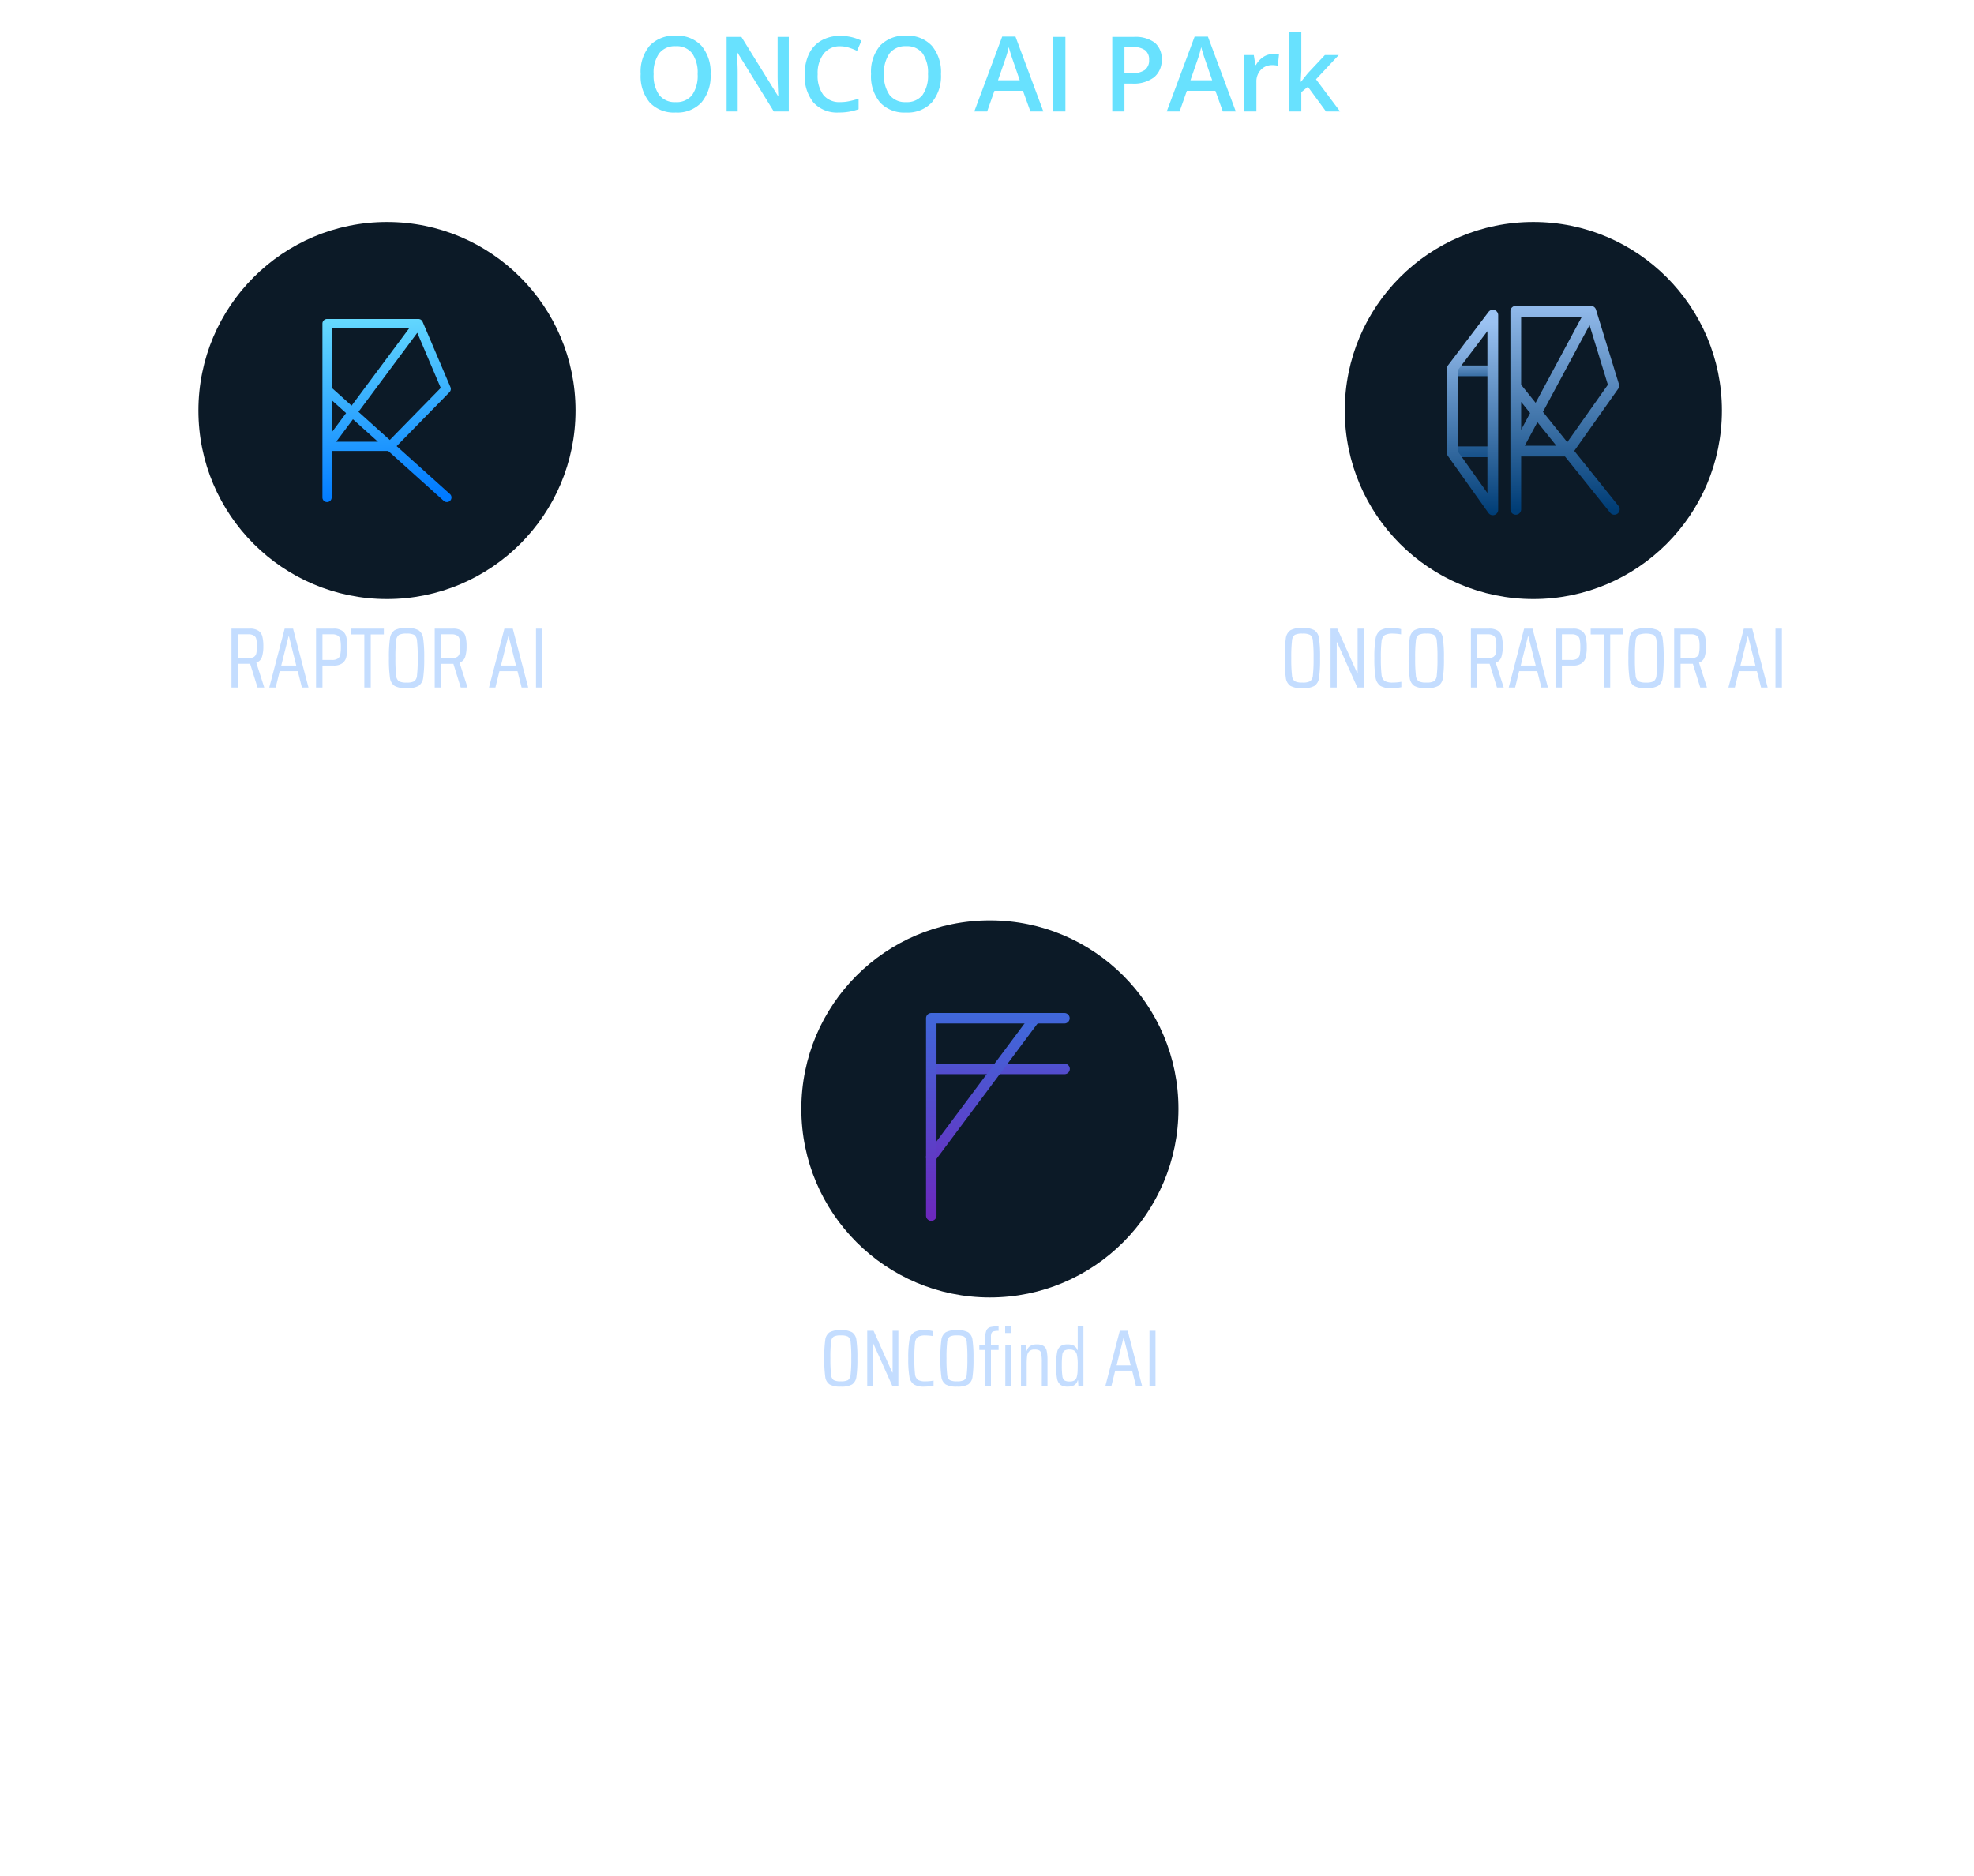 <svg xmlns="http://www.w3.org/2000/svg" xmlns:xlink="http://www.w3.org/1999/xlink" width="342" height="325" viewBox="0 0 342 325"><defs><linearGradient id="linear-gradient" x1=".264" x2=".327" y2="1" gradientUnits="objectBoundingBox"><stop offset="0" stop-color="#65d9fe"/><stop offset="1" stop-color="#007aff"/></linearGradient><linearGradient id="linear-gradient-2" x1=".315" y1="-1.344" x2=".649" y2="2.348" gradientUnits="objectBoundingBox"><stop offset="0" stop-color="#9bc2f2"/><stop offset="1" stop-color="#003d76"/></linearGradient><linearGradient id="linear-gradient-3" x1="-1.008" y1="-9.448" x2=".949" y2="2.806" xlink:href="#linear-gradient-2"/><linearGradient id="linear-gradient-4" x1=".5" y1=".994" x2=".5" y2=".062" gradientUnits="objectBoundingBox"><stop offset="0" stop-color="#003d76"/><stop offset="1" stop-color="#9bc2f2"/></linearGradient><linearGradient id="linear-gradient-5" x1=".5" y1=".979" x2=".5" y2=".033" xlink:href="#linear-gradient-4"/><linearGradient id="linear-gradient-6" x1=".075" y1="-2.821" x2="1.375" y2="5.725" gradientUnits="objectBoundingBox"><stop offset="0" stop-color="#4068da"/><stop offset="1" stop-color="#6c28bd"/></linearGradient><linearGradient id="linear-gradient-7" x1=".614" y1="0" x2=".295" y2="1.369" xlink:href="#linear-gradient-6"/><linearGradient id="linear-gradient-8" x1=".213" y1="0" x2=".22" y2=".981" xlink:href="#linear-gradient-6"/><clipPath id="clip-path"><path id="사각형_5342" data-name="사각형 5342" class="cls-1" d="M0 0h53.875v10.446H0z"/></clipPath><clipPath id="clip-path-2"><path id="사각형_5340" data-name="사각형 5340" class="cls-1" d="M0 0h86.123v10.446H0z"/></clipPath><clipPath id="clip-path-3"><path id="사각형_5341" data-name="사각형 5341" class="cls-1" d="M0 0h57.382v10.446H0z"/></clipPath><style>.cls-1{fill:none}.cls-3{fill:#0c1a27}.cls-6{fill:#c4ddff}</style></defs><g id="technology-img-02" transform="translate(-68.266 -68.266)"><path id="사각형_2774" data-name="사각형 2774" class="cls-1" transform="translate(68.266 68.266)" d="M0 0h342v325H0z"/><g id="그룹_1459" data-name="그룹 1459" transform="translate(94.714 73.831)"><path id="패스_40679" data-name="패스 40679" d="M-74.184-12.478a7.071 7.071 0 01-1.578 4.907 5.708 5.708 0 01-4.469 1.751 5.747 5.747 0 01-4.5-1.737A7.115 7.115 0 01-86.3-12.5a7 7 0 011.578-4.916 5.815 5.815 0 014.5-1.715 5.7 5.7 0 014.456 1.742 7.063 7.063 0 011.582 4.911zm-9.867 0a5.8 5.8 0 00.964 3.621 3.4 3.4 0 002.856 1.233 3.4 3.4 0 002.842-1.22 5.806 5.806 0 00.959-3.634 5.819 5.819 0 00-.95-3.607 3.36 3.36 0 00-2.834-1.229 3.431 3.431 0 00-2.869 1.229 5.74 5.74 0 00-.968 3.607zM-60.639-6h-2.59l-6.357-10.3h-.071l.044.575q.124 1.644.124 3.006V-6h-1.919v-12.923h2.564L-62.5-8.676h.053q-.018-.2-.071-1.481t-.053-1.994v-6.772h1.936zm8.912-11.3a3.483 3.483 0 00-2.865 1.291 5.518 5.518 0 00-1.043 3.563 5.555 5.555 0 001 3.6 3.544 3.544 0 002.9 1.22 7.631 7.631 0 001.591-.164q.769-.164 1.6-.42v1.812a9.7 9.7 0 01-3.448.575 5.511 5.511 0 01-4.359-1.72 7.194 7.194 0 01-1.521-4.92 7.951 7.951 0 01.738-3.528 5.269 5.269 0 012.145-2.309 6.458 6.458 0 013.28-.8 8.14 8.14 0 013.66.831l-.76 1.759a11.352 11.352 0 00-1.384-.544 4.985 4.985 0 00-1.534-.246zm17.453 4.819a7.071 7.071 0 01-1.578 4.907 5.708 5.708 0 01-4.47 1.754 5.747 5.747 0 01-4.5-1.737 7.115 7.115 0 01-1.565-4.943 7 7 0 011.578-4.916 5.815 5.815 0 014.5-1.715 5.7 5.7 0 014.456 1.742 7.063 7.063 0 011.579 4.911zm-9.867 0a5.8 5.8 0 00.964 3.621 3.4 3.4 0 002.856 1.233 3.4 3.4 0 002.842-1.22 5.806 5.806 0 00.959-3.634 5.819 5.819 0 00-.95-3.607 3.36 3.36 0 00-2.83-1.226 3.431 3.431 0 00-2.869 1.229 5.74 5.74 0 00-.972 3.607zM-18.775-6l-1.291-3.59h-4.942L-26.273-6H-28.5l4.836-12.979h2.3L-16.53-6zm-1.848-5.411l-1.211-3.519q-.133-.354-.367-1.114t-.323-1.114a19.815 19.815 0 01-.7 2.378l-1.167 3.369zm5.8 5.411v-12.923h2.113V-6zm18.787-9.015a3.769 3.769 0 01-1.326 3.1 5.843 5.843 0 01-3.775 1.079h-1.344V-6h-2.113v-12.923h3.722a5.631 5.631 0 013.629.99 3.555 3.555 0 011.207 2.918zm-6.445 2.4h1.123a4.023 4.023 0 002.387-.566 2.059 2.059 0 00.76-1.768 2.006 2.006 0 00-.681-1.662 3.362 3.362 0 00-2.122-.548h-1.467zM14.565-6l-1.291-3.59H8.332L7.068-6H4.84l4.836-12.976h2.3L16.811-6zm-1.848-5.411l-1.211-3.519q-.133-.354-.367-1.114t-.323-1.114a19.815 19.815 0 01-.7 2.378l-1.165 3.372zm10.539-4.544a5 5 0 011.034.088l-.2 1.936a3.927 3.927 0 00-.919-.106 2.661 2.661 0 00-2.02.813 2.94 2.94 0 00-.774 2.113V-6H18.3v-9.778h1.627l.274 1.724h.099a3.874 3.874 0 011.269-1.388 3.016 3.016 0 011.687-.51zm4.854 4.795l1.176-1.468 2.953-3.148h2.4l-3.934 4.2L34.882-6h-2.44L29.3-10.285l-1.141.937V-6H26.1v-13.754h2.06v6.711l-.106 1.883z" transform="translate(170.848 19.754)" fill="#68e1fe"/><g id="technology_00_main_onco_ai_park" data-name="technology_00_main_onco ai park" transform="translate(-394.618 -521.793)"><g id="ai_park_map" data-name="ai park map" transform="translate(408.544 554.688)"><g id="그룹_562" data-name="그룹 562" transform="translate(-6)"><circle id="타원_540" data-name="타원 540" class="cls-3" cx="32.668" cy="32.668" r="32.668"/><g id="그룹_24251" data-name="그룹 24251" transform="translate(21.488 16.806)"><path id="패스_40814" data-name="패스 40814" d="M22.061 32.224a.8.8 0 01-.533-.2L11.9 23.368H2.1v8.058a.8.8 0 01-1.6 0V1.3a.8.8 0 01.8-.8h15.851a.8.8 0 01.512.209.746.746 0 01.07.073.8.8 0 01.133.218l4.814 11.311a.8.8 0 01-.164.871l-9.157 9.35 9.236 8.3a.8.8 0 01-.534 1.393zM2.888 21.771h7.234l-4.335-3.9zm3.856-5.182l5.426 4.876L21 12.446l-4.065-9.555zM2.1 14.56v5.6l2.5-3.355zm0-2.147l3.454 3.1L15.535 2.1H2.1z" transform="translate(-.5 -.5)" fill="url(#linear-gradient)"/></g><g id="그룹_24268" data-name="그룹 24268" transform="translate(5.73 70.339)"><g id="그룹_24267" data-name="그룹 24267" clip-path="url(#clip-path)"><path id="패스_60754" data-name="패스 60754" class="cls-6" d="M4.511 10.328L3.235 6.217H1.113v4.11H0V.119h3.116A2.633 2.633 0 014.689.5a1.722 1.722 0 01.668 1.024 6.833 6.833 0 01.163 1.651 6.022 6.022 0 01-.237 1.84A1.553 1.553 0 014.3 6.024l1.38 4.3zM2.834 5.253a1.93 1.93 0 001.039-.223.974.974 0 00.43-.638 5.476 5.476 0 00.1-1.217 5.356 5.356 0 00-.1-1.217.99.99 0 00-.415-.638 1.884 1.884 0 00-1.039-.22H1.113v4.153zm9.366 5.075l-.712-2.834H8.356l-.7 2.834h-1.11L9.217.119h1.454l2.671 10.209zM9.959 1.469h-.074L8.624 6.514h2.6zM14.65.119h3.027a2.461 2.461 0 011.558.415A1.8 1.8 0 0119.9 1.6a7.332 7.332 0 01.163 1.721A7.368 7.368 0 0119.9 5.03a1.856 1.856 0 01-.665 1.07 2.461 2.461 0 01-1.558.415h-1.914v3.814H14.65zm2.73 5.431a1.788 1.788 0 001.039-.237 1.044 1.044 0 00.43-.683 6.278 6.278 0 00.1-1.306 6.149 6.149 0 00-.1-1.306 1.017 1.017 0 00-.415-.683A1.788 1.788 0 0017.4 1.1h-1.637v4.45zm5.636 4.778v-9.2h-2.27V.119H26.4v1.009h-2.27v9.2zm7.32.119a4.012 4.012 0 01-2.077-.4 1.982 1.982 0 01-.8-1.41 22.571 22.571 0 01-.178-3.413 22.251 22.251 0 01.178-3.4A2 2 0 0128.26.4a4.012 4.012 0 012.077-.4 4.013 4.013 0 012.077.4 2 2 0 01.8 1.425 22.251 22.251 0 01.178 3.4 22.571 22.571 0 01-.178 3.413 1.982 1.982 0 01-.8 1.41 4.013 4.013 0 01-2.077.4m0-.979a2.771 2.771 0 001.321-.223 1.406 1.406 0 00.49-1.054 24.62 24.62 0 00.119-2.968 24.62 24.62 0 00-.119-2.968 1.406 1.406 0 00-.49-1.054 2.771 2.771 0 00-1.321-.223 2.771 2.771 0 00-1.321.223 1.4 1.4 0 00-.49 1.054 24.588 24.588 0 00-.119 2.968 24.588 24.588 0 00.119 2.968 1.4 1.4 0 00.49 1.054 2.771 2.771 0 001.321.223m9.387.861l-1.276-4.11h-2.123v4.11h-1.112V.119h3.116A2.633 2.633 0 0139.9.5a1.722 1.722 0 01.668 1.024 6.833 6.833 0 01.163 1.647 6.027 6.027 0 01-.237 1.84 1.553 1.553 0 01-.979 1.009l1.38 4.3zm-1.677-5.077a1.93 1.93 0 001.039-.223.974.974 0 00.43-.638 5.485 5.485 0 00.1-1.217 5.365 5.365 0 00-.1-1.217.991.991 0 00-.415-.638 1.884 1.884 0 00-1.039-.22h-1.737v4.153zm12.22 5.075l-.712-2.834h-3.131l-.7 2.834h-1.111L47.284.119h1.454l2.671 10.209zm-2.241-8.859h-.074l-1.261 5.045h2.6zm4.736-1.35h1.113v10.209h-1.113z"/></g></g></g><g id="그룹_562-2" data-name="그룹 562" transform="translate(182.219)"><circle id="타원_540-2" data-name="타원 540" class="cls-3" cx="32.668" cy="32.668" r="32.668" transform="translate(10.394)"/><g id="그룹_24252" data-name="그룹 24252" transform="translate(28.099 14.535)"><path id="패스_40815" data-name="패스 40815" d="M8.362 63.446H1.43a.93.93 0 110-1.86h6.932a.93.93 0 110 1.86z" transform="translate(-.5 -51.258)" fill="url(#linear-gradient-2)"/><path id="패스_40816" data-name="패스 40816" d="M8.362 146.371H1.43a.93.93 0 110-1.86h6.932a.93.93 0 110 1.86z" transform="translate(-.5 -120.162)" fill="url(#linear-gradient-3)"/><path id="패스_40817" data-name="패스 40817" d="M8.437 40.091a.93.93 0 01-.758-.391L.672 29.845a.928.928 0 01-.172-.539v-14.63a.93.93 0 01.189-.562L7.7 4.869a.93.93 0 011.671.562v33.73a.93.93 0 01-.93.93zM2.36 29.009l5.147 7.239V8.2L2.36 14.988z" transform="translate(-.5 -3.825)" fill="url(#linear-gradient-4)"/><path id="패스_40818" data-name="패스 40818" d="M83.507 36.682a.928.928 0 01-.726-.348l-7.827-9.742H67.36v9.16a.93.93 0 01-1.86 0V1.43a.93.93 0 01.93-.93h13.049a.927.927 0 01.6.252.894.894 0 01.076.081.927.927 0 01.179.341L84.3 14.058a.931.931 0 01-.13.81l-7.606 10.758 7.667 9.543a.93.93 0 01-.724 1.512zm-15.522-11.95h5.475l-3.281-4.084zm3.15-5.864l4.218 5.25 7.035-9.95-3.176-10.336zm-3.775-1.729v4.827l1.554-2.893zm0-2.969l2.51 3.124L77.891 2.36H67.36z" transform="translate(-54.512 -.5)" fill="url(#linear-gradient-5)"/></g><g id="그룹_24264" data-name="그룹 24264" transform="translate(0 70.339)"><g id="그룹_24263" data-name="그룹 24263" clip-path="url(#clip-path-2)"><path id="패스_60752" data-name="패스 60752" class="cls-6" d="M3.057 10.446a4.013 4.013 0 01-2.077-.4 1.982 1.982 0 01-.8-1.41A22.571 22.571 0 010 5.223a22.251 22.251 0 01.178-3.4A2 2 0 01.979.4 4.013 4.013 0 013.057 0a4.013 4.013 0 012.077.4 2 2 0 01.8 1.425 22.251 22.251 0 01.178 3.4 22.571 22.571 0 01-.178 3.413 1.982 1.982 0 01-.8 1.41 4.013 4.013 0 01-2.077.4m0-.979a2.771 2.771 0 001.321-.223 1.4 1.4 0 00.49-1.054 24.62 24.62 0 00.119-2.968 24.62 24.62 0 00-.119-2.968A1.4 1.4 0 004.377 1.2a2.771 2.771 0 00-1.32-.221 2.771 2.771 0 00-1.321.221 1.4 1.4 0 00-.49 1.054 24.62 24.62 0 00-.119 2.968 24.62 24.62 0 00.119 2.968 1.4 1.4 0 00.49 1.054 2.771 2.771 0 001.321.223m9.52.861L9.06 2.478H9v7.85H7.932V.119H9.1l3.457 7.716h.059V.119h1.074v10.209zm7.617-.059a6.38 6.38 0 01-.8.119 6.841 6.841 0 01-.875.059 3.715 3.715 0 01-1.959-.4 2.187 2.187 0 01-.831-1.454 19.5 19.5 0 01-.208-3.368 19.1 19.1 0 01.208-3.339 2.2 2.2 0 01.829-1.471A3.6 3.6 0 0118.517 0a6.841 6.841 0 01.875.059 4.874 4.874 0 01.757.148v.905a9.055 9.055 0 00-1.395-.133 2.817 2.817 0 00-1.439.267 1.525 1.525 0 00-.549 1.1 23.544 23.544 0 00-.119 2.879 23.544 23.544 0 00.119 2.875 1.525 1.525 0 00.549 1.1 2.817 2.817 0 001.439.267 7.636 7.636 0 001.439-.134zm4.324.178a4.013 4.013 0 01-2.077-.4 1.982 1.982 0 01-.8-1.41 22.571 22.571 0 01-.178-3.413 22.251 22.251 0 01.178-3.4A2 2 0 0122.44.4a4.013 4.013 0 012.078-.4 4.012 4.012 0 012.077.4 2 2 0 01.8 1.425 22.251 22.251 0 01.178 3.4 22.571 22.571 0 01-.173 3.411 1.982 1.982 0 01-.8 1.41 4.012 4.012 0 01-2.077.4m0-.979a2.771 2.771 0 001.321-.223 1.4 1.4 0 00.49-1.054 24.588 24.588 0 00.119-2.968 24.588 24.588 0 00-.119-2.968 1.4 1.4 0 00-.49-1.054 2.771 2.771 0 00-1.326-.221A2.771 2.771 0 0023.2 1.2a1.406 1.406 0 00-.49 1.054 24.62 24.62 0 00-.119 2.968 24.62 24.62 0 00.119 2.968 1.406 1.406 0 00.49 1.054 2.771 2.771 0 001.321.223m12.241.861l-1.276-4.11h-2.125v4.11h-1.113V.119h3.116A2.632 2.632 0 0136.937.5a1.72 1.72 0 01.663 1.028 6.825 6.825 0 01.163 1.647 6.022 6.022 0 01-.237 1.84 1.553 1.553 0 01-.979 1.009l1.38 4.3zm-1.68-5.075a1.929 1.929 0 001.039-.223.973.973 0 00.43-.638 5.476 5.476 0 00.1-1.217 5.356 5.356 0 00-.1-1.217.99.99 0 00-.415-.638A1.883 1.883 0 0035.1 1.1h-1.739v4.153zm9.366 5.075l-.712-2.834H40.6l-.7 2.834h-1.106L41.465.119h1.454l2.671 10.209zm-2.241-8.859h-.074l-1.261 5.045h2.6zM46.9.119h3.027a2.461 2.461 0 011.558.415 1.8 1.8 0 01.666 1.066 7.34 7.34 0 01.163 1.721 7.376 7.376 0 01-.163 1.706 1.858 1.858 0 01-.668 1.073 2.461 2.461 0 01-1.558.415h-1.914v3.814H46.9zm2.73 5.431a1.788 1.788 0 001.039-.237 1.044 1.044 0 00.43-.683 6.278 6.278 0 00.1-1.306 6.149 6.149 0 00-.1-1.306 1.017 1.017 0 00-.415-.683 1.788 1.788 0 00-1.041-.235h-1.632v4.45zm5.636 4.778v-9.2h-2.27V.119h5.653v1.009h-2.27v9.2zm7.32.119a4.013 4.013 0 01-2.077-.4 1.982 1.982 0 01-.8-1.41 22.571 22.571 0 01-.178-3.413 22.25 22.25 0 01.178-3.4A2 2 0 0160.507.4a5.586 5.586 0 014.155 0 2 2 0 01.8 1.425 22.251 22.251 0 01.178 3.4 22.571 22.571 0 01-.178 3.413 1.982 1.982 0 01-.8 1.41 4.012 4.012 0 01-2.077.4m0-.979a2.771 2.771 0 001.321-.223 1.4 1.4 0 00.49-1.054 24.587 24.587 0 00.119-2.968 24.587 24.587 0 00-.115-2.969 1.4 1.4 0 00-.49-1.054 4.029 4.029 0 00-2.641 0 1.406 1.406 0 00-.49 1.054 24.621 24.621 0 00-.119 2.968 24.621 24.621 0 00.119 2.968 1.406 1.406 0 00.49 1.054 2.771 2.771 0 001.321.223m9.387.861L70.7 6.217h-2.127v4.11H67.46V.119h3.116A2.633 2.633 0 0172.149.5a1.722 1.722 0 01.668 1.024 6.833 6.833 0 01.163 1.647 6.023 6.023 0 01-.237 1.84 1.553 1.553 0 01-.979 1.009l1.38 4.3zm-1.682-5.076a1.93 1.93 0 001.039-.223.974.974 0 00.43-.638 5.476 5.476 0 00.1-1.217 5.356 5.356 0 00-.1-1.217.99.99 0 00-.415-.638 1.884 1.884 0 00-1.04-.22h-1.736v4.153zm12.22 5.075L81.8 7.493h-3.128l-.7 2.834h-1.111L79.532.119h1.454l2.671 10.209zm-2.241-8.859H80.2l-1.261 5.045h2.6zM85.01.119h1.113v10.209H85.01z"/></g></g></g><g id="그룹_562-3" data-name="그룹 562" transform="translate(98.458 121)"><circle id="타원_540-3" data-name="타원 540" class="cls-3" cx="32.668" cy="32.668" r="32.668"/><g id="그룹_24253" data-name="그룹 24253" transform="translate(21.606 16.058)"><path id="패스_40819" data-name="패스 40819" d="M25.253 55.6H2.306a.906.906 0 110-1.813h22.947a.906.906 0 110 1.813z" transform="translate(-1.25 -45.008)" fill="url(#linear-gradient-6)"/><path id="패스_40820" data-name="패스 40820" d="M1.405 26.372a.906.906 0 01-.726-1.449L18.642.864a.906.906 0 011.452 1.085L2.132 26.008a.905.905 0 01-.727.364z" transform="translate(-.498 -.5)" fill="url(#linear-gradient-7)"/><path id="패스_40821" data-name="패스 40821" d="M1.406 36.506A.906.906 0 01.5 35.6V1.406A.906.906 0 011.406.5h23.071a.906.906 0 010 1.813H2.313V35.6a.906.906 0 01-.907.906z" transform="translate(-.5 -.5)" fill="url(#linear-gradient-8)"/></g><g id="그룹_24266" data-name="그룹 24266" transform="translate(3.977 70.339)"><g id="그룹_24265" data-name="그룹 24265" clip-path="url(#clip-path-3)"><path id="패스_60753" data-name="패스 60753" class="cls-6" d="M2.865 10.446a3.761 3.761 0 01-1.947-.376 1.858 1.858 0 01-.751-1.321A21.158 21.158 0 010 5.55a20.858 20.858 0 01.167-3.185 1.87 1.87 0 01.751-1.336A3.761 3.761 0 012.865.654a3.761 3.761 0 011.947.376 1.87 1.87 0 01.751 1.335 20.858 20.858 0 01.168 3.185 21.158 21.158 0 01-.167 3.2 1.858 1.858 0 01-.751 1.321 3.761 3.761 0 01-1.947.376m0-.918A2.6 2.6 0 004.1 9.32a1.317 1.317 0 00.459-.988 23.079 23.079 0 00.115-2.782 23.079 23.079 0 00-.111-2.782A1.317 1.317 0 004.1 1.78a2.6 2.6 0 00-1.238-.209 2.6 2.6 0 00-1.238.209 1.317 1.317 0 00-.459.988 23.079 23.079 0 00-.108 2.782 23.079 23.079 0 00.111 2.782 1.317 1.317 0 00.459.988 2.6 2.6 0 001.238.209m8.924.807l-3.3-7.358h-.052v7.358h-1V.765h1.1L11.776 8h.056V.765h1v9.57zm7.14-.056a5.989 5.989 0 01-.751.111 6.414 6.414 0 01-.821.056 3.482 3.482 0 01-1.836-.376 2.05 2.05 0 01-.779-1.363 18.28 18.28 0 01-.195-3.158 17.908 17.908 0 01.195-3.13 2.062 2.062 0 01.779-1.377 3.379 3.379 0 011.837-.389 6.414 6.414 0 01.821.056 4.569 4.569 0 01.709.139V1.7a8.49 8.49 0 00-1.308-.125 2.641 2.641 0 00-1.349.25 1.429 1.429 0 00-.515 1.029 22.07 22.07 0 00-.111 2.7 22.07 22.07 0 00.111 2.7 1.429 1.429 0 00.515 1.029 2.641 2.641 0 001.349.25 7.159 7.159 0 001.35-.133zm4.053.167a3.761 3.761 0 01-1.947-.376 1.858 1.858 0 01-.751-1.321 21.159 21.159 0 01-.167-3.2 20.859 20.859 0 01.167-3.185 1.87 1.87 0 01.751-1.335 3.761 3.761 0 011.948-.376 3.761 3.761 0 011.947.376 1.87 1.87 0 01.751 1.335 20.858 20.858 0 01.167 3.185 21.159 21.159 0 01-.167 3.2 1.858 1.858 0 01-.751 1.321 3.761 3.761 0 01-1.947.376m0-.918a2.6 2.6 0 001.238-.209 1.317 1.317 0 00.459-.988 23.079 23.079 0 00.111-2.782 23.079 23.079 0 00-.111-2.782 1.317 1.317 0 00-.459-.988 2.6 2.6 0 00-1.238-.209 2.6 2.6 0 00-1.238.209 1.317 1.317 0 00-.459.988 23.079 23.079 0 00-.111 2.782 23.079 23.079 0 00.111 2.782 1.317 1.317 0 00.459.988 2.6 2.6 0 001.238.209m4.9-5.439h-1.025v-.849h1.029v-1.2A3.314 3.314 0 0128.1.682a1.049 1.049 0 01.682-.556A5.962 5.962 0 0130.2 0v.779a3.18 3.18 0 00-.849.083.547.547 0 00-.376.306 1.844 1.844 0 00-.1.7v1.373H30.2v.849h-1.325v6.246h-.988zM31.337 0h1.043v1.155h-1.043zm.028 3.241h.988v7.094h-.988zm6.323 2.949a7.316 7.316 0 00-.1-1.433.787.787 0 00-.334-.584 1.646 1.646 0 00-.821-.153 1.239 1.239 0 00-.932.306 1.429 1.429 0 00-.362.821 12.1 12.1 0 00-.07 1.5v3.686h-.988V3.241h.862l.057.988h.083a1.486 1.486 0 01.57-.807 2.043 2.043 0 011.182-.292 2.012 2.012 0 011.168.278 1.325 1.325 0 01.529.849 7 7 0 01.139 1.6v4.479h-.988zm4.495 4.256a2.151 2.151 0 01-1.252-.306 1.781 1.781 0 01-.6-1.071 11.448 11.448 0 01-.165-2.269 11.577 11.577 0 01.167-2.267 1.74 1.74 0 01.584-1.085 2.079 2.079 0 011.252-.32 2.215 2.215 0 011.071.223 1.343 1.343 0 01.6.751h.07V0h.988v10.335h-.876l-.056-.974h-.07a1.329 1.329 0 01-.64.862 2.318 2.318 0 01-1.071.223m.362-.89a1.442 1.442 0 00.807-.195 1.029 1.029 0 00.4-.64 4.084 4.084 0 00.125-.807q.028-.459.028-1.238a7.614 7.614 0 00-.125-1.669 1.2 1.2 0 00-.417-.765 1.381 1.381 0 00-.849-.223 1.716 1.716 0 00-.9.181 1.052 1.052 0 00-.376.737 14.148 14.148 0 00-.083 1.85 12.159 12.159 0 00.1 1.85 1.084 1.084 0 00.362.737 1.786 1.786 0 00.932.181m11.449.78l-.668-2.657H50.4l-.654 2.657H48.7l2.5-9.57h1.363l2.5 9.57zm-2.1-8.3h-.07L50.648 6.76h2.434zm4.439-1.27h1.043v9.57h-1.043z"/></g></g></g></g></g></g></g></svg>